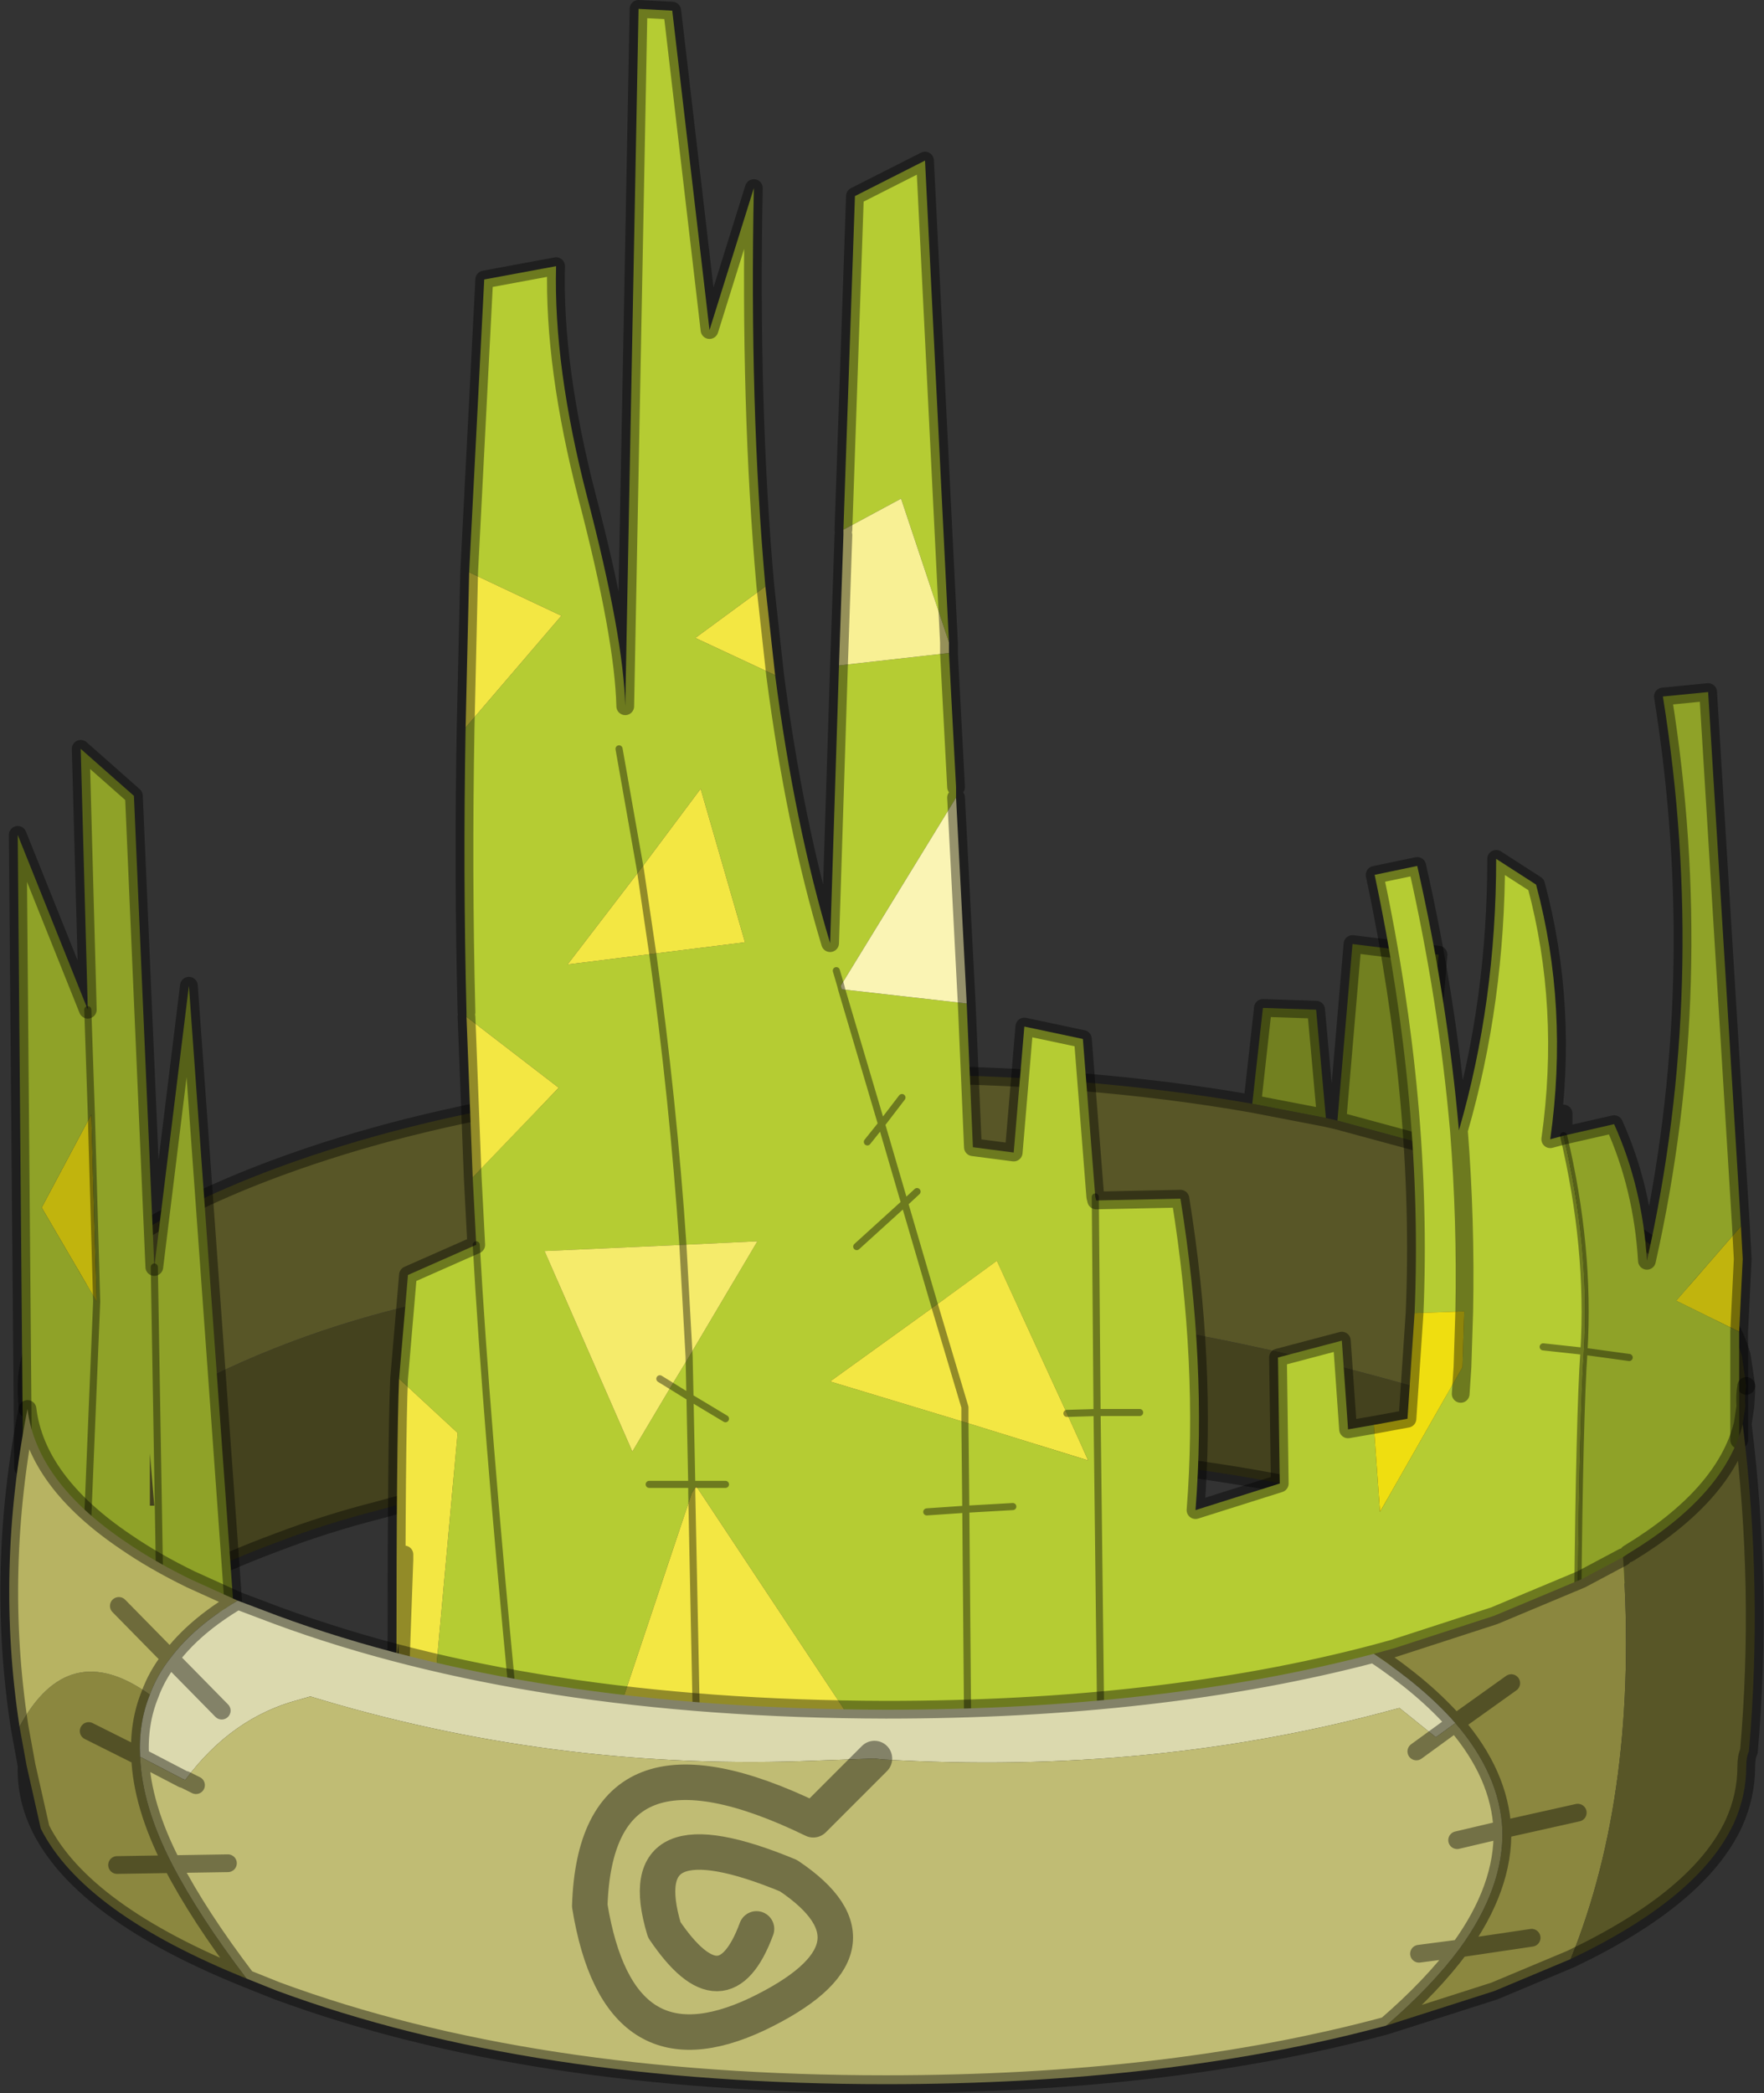 <?xml version="1.0"?>
<svg xmlns="http://www.w3.org/2000/svg" xmlns:xlink="http://www.w3.org/1999/xlink" width="99.45px" height="117.95px"><rect width="100%" height="100%" fill="#333333" stroke="none"/><g transform="matrix(1, 0, 0, 1, -225.25, -141.5)"><use xlink:href="#object-0" width="99.45" height="117.95" transform="matrix(1, 0, 0, 1, 225.25, 141.5)"/></g><defs><g transform="matrix(1, 0, 0, 1, -225.25, -141.5)" id="object-0"><path fill-rule="evenodd" fill="#585627" stroke="none" d="M226.8 220.9L226.75 219.95L226.75 219.7Q226.75 218.1 227.5 216.6L227.95 215.75Q230.9 211 240.9 207.3Q255.15 202.05 275.2 202.05Q286.45 202.05 295.85 203.7L300 204.5L300.65 204.65L305.45 205.95L309.5 207.3Q321.7 211.8 323.45 217.9L323.7 219.6Q323.6 220.15 323.65 220.75L323.5 221.75Q323 223.75 321.35 225.6Q295.25 213.85 258.75 213.55L257.1 213.65Q240.5 215.2 228.25 224.55Q227 222.8 226.8 220.9"/><path fill-rule="evenodd" fill="#728020" stroke="none" d="M295.85 203.7L296.45 198.3L299.45 198.4L300 204.5L295.85 203.7M300.65 204.65L301.5 194.7L306.35 195.3L305.45 205.95L300.65 204.65"/><path fill-rule="evenodd" fill="#44421e" stroke="none" d="M321.35 225.6Q319 228.2 314.4 230.5Q312.2 229.4 309.5 228.4Q295.3 223.15 275.2 223.2Q259 223.15 246.6 226.6Q243.65 227.35 240.9 228.4Q238.2 229.4 236 230.5Q233.95 229.5 232.35 228.4Q229.65 226.6 228.25 224.55Q240.5 215.2 257.1 213.65L258.75 213.55Q295.25 213.85 321.35 225.6"/><path fill="none" stroke="#000000" stroke-opacity="0.4" stroke-width="1" stroke-linecap="round" stroke-linejoin="round" d="M226.8 220.9L226.75 219.95L226.75 219.7Q226.75 218.1 227.5 216.6L227.95 215.75Q230.9 211 240.9 207.3Q255.15 202.05 275.2 202.05Q286.45 202.05 295.85 203.7L296.45 198.3L299.45 198.4L300 204.5L300.65 204.65L301.5 194.7L306.35 195.3L305.45 205.95L309.5 207.3Q321.7 211.8 323.45 217.9L323.7 219.6M314.4 230.5Q312.2 229.4 309.5 228.4Q295.3 223.15 275.2 223.2Q259 223.15 246.6 226.6Q243.65 227.35 240.9 228.4Q238.2 229.4 236 230.5M300.65 204.65L305.45 205.95M295.85 203.7L300 204.5"/><path fill-rule="evenodd" fill="#b5cc33" stroke="none" d="M272.8 171.35L273.45 152.55L277.4 150.55L278.75 177.7L276.05 169.6L272.8 171.35M278.75 178.3L279.15 185.85L279.15 186.45L272.65 197.05L272.7 197.25L279.75 198.05L280.1 206.15L282.4 206.45L283 199.35L286.3 200.05L287 208.95L287.05 209.15L291.8 209.05Q293.3 218.35 292.65 226.6L297.4 225.1L297.3 218L300.9 217.05L301.25 222.05L302.7 221.8L303.05 226.7L307.7 218.55L307.8 215.4L305 215.5Q305.5 203.75 302.75 190.8L305.15 190.3Q306.85 197.8 307.5 205.2Q309.6 197.95 309.6 189.9L311.85 191.35Q313.7 198.25 312.65 205.7L313.4 205.5Q314.9 211.8 314.55 217.65L312.25 217.4L314.55 217.65Q314.3 221.2 314.2 231.85Q309.15 234.6 298.4 236.5L287.3 238.05L279.8 238.35L273.45 238.75L264.5 225.25L264.25 225.65L264.25 225.15L266.15 225.15L264.25 225.15L264.15 220.25L266.15 221.45L264.15 220.25L264.1 217.95L267.95 211.45L263.75 211.65Q263.2 203.5 262.05 195.25L257.25 195.85L261.35 190.5L260.15 183.7L261.35 190.5L264.75 185.95L267.25 194.6L262.05 195.25Q263.2 203.5 263.75 211.65L255.95 212L260.9 223.3L263.1 219.6L264.1 217.95L264.15 220.25L263.1 219.6L264.15 220.25L264.25 225.15L261.85 225.15L264.25 225.15L264.25 225.65L259.95 238.5L254.15 237.1L249.75 236.55L251.05 222.25L247.75 219.2L248.25 213.35L252.1 211.65L251.9 207.85L256.75 202.8L251.55 198.8L251.55 198.55Q251.35 190.7 251.5 182.5L256.9 176.2L251.7 173.75L252.55 157.25L256.6 156.5Q256.45 162.15 258.35 169.5Q260.4 177.35 260.5 181.3L261.25 142L263.15 142.1L265.25 160.1L267.75 152.1Q267.5 164.45 268.4 174.55L264.45 177.45L268.95 179.55Q270.05 188 272.05 194.65L272.55 179L278.75 178.3M276.95 208.65L276.25 209.3L274.95 204.85L276.1 203.35L274.95 204.85L276.25 209.3L276.95 208.65M279.65 221.65L286.6 223.8L285.4 221.15L281.45 212.55L277.95 215.1L276.25 209.3L273.55 211.75L276.25 209.3L277.95 215.1L272.05 219.35L279.65 221.65L279.7 226.55L277.5 226.7L279.7 226.55L279.65 221.65M289.5 221.1L287.1 221.1L287 208.95L287.1 221.1L289.5 221.1M287.3 238.05L287.1 221.1L285.4 221.15L287.1 221.1L287.3 238.05M307.6 220.05L307.7 218.55L307.6 220.05M307.5 205.2Q307.9 210.3 307.8 215.4Q307.9 210.3 307.5 205.2M272.65 197.05L272.4 196.2L272.65 197.05M254.15 237.1Q252.65 221.45 252.1 211.65Q252.65 221.45 254.15 237.1M279.8 238.35L279.7 226.55L282.35 226.4L279.7 226.55L279.8 238.35M274.15 205.85L274.95 204.85L274.15 205.85M274.95 204.85L272.7 197.25L274.95 204.85"/><path fill-rule="evenodd" fill="#f8f094" stroke="none" d="M278.75 177.7L278.75 178.3L272.55 179L272.8 171.65L272.8 171.35L276.05 169.6L278.75 177.7"/><path fill-rule="evenodd" fill="#faf4b4" stroke="none" d="M279.15 186.45L279.75 198.05L272.7 197.25L272.65 197.05L279.15 186.45"/><path fill-rule="evenodd" fill="#efde10" stroke="none" d="M302.7 221.8L304.6 221.45L305 215.5L307.8 215.4L307.7 218.55L303.05 226.7L302.7 221.8"/><path fill-rule="evenodd" fill="#f3e743" stroke="none" d="M268.4 174.55L268.95 179.55L264.45 177.45L268.4 174.55M273.45 238.75L264.8 238.7L264.5 237.95L259.95 238.5L264.25 225.65L264.5 225.25L273.45 238.75M249.75 236.55L247.8 236.35L247.7 234.15L247.6 235.4Q247.6 222.65 247.75 219.2L251.05 222.25L249.75 236.55M279.65 221.65L279.65 220.8L277.95 215.1L279.65 220.8L279.65 221.65L286.6 223.8L285.4 221.15L281.45 212.55L277.95 215.1L272.05 219.35L279.65 221.65M262.05 195.25L257.25 195.85L261.35 190.5L262.05 195.25L261.35 190.5L264.75 185.95L267.25 194.6L262.05 195.25M251.5 182.5L251.7 173.75L256.9 176.2L251.5 182.5M251.55 198.8L256.75 202.8L251.9 207.85L251.55 198.8M264.5 237.95L264.25 225.65L264.5 237.95M248.05 229.1L248.05 229.4L247.8 236.35L248.05 229.4L248.05 229.1"/><path fill-rule="evenodd" fill="#c1b40d" stroke="none" d="M230.4 204.3L230.7 214.85L227.6 209.55L230.4 204.3M323.4 210.6L323.5 212.45L323.3 216.55L319.75 214.8L323.4 210.6"/><path fill-rule="evenodd" fill="#8fa228" stroke="none" d="M230.7 214.85L230.4 204.3L227.6 209.55L230.7 214.85L230.15 228.2L230.7 214.85M233.8 230.3L233.15 230.4L230.15 228.2L226.55 224.2L226.25 188.55L230.2 198.4L229.8 183.7L232.8 186.35L233.95 212.9L234.25 230.7L234.25 230.25L233.8 230.3M234.25 230.7L233.95 212.9L235.9 197.05L238.45 232.5L238.45 232.55L235.95 232.05L234.8 231.4L234.7 229.75L234.7 230.2L234.35 230.25L234.25 230.7M230.4 204.3L230.2 198.4L230.4 204.3M233.95 226.35L233.7 223.4L233.7 226.35L233.95 226.35M313.4 205.5L316.25 204.85Q317.85 208.4 318.1 212.55Q321.6 196.95 319 180.75L321.55 180.5L323.4 210.6L319.75 214.8L323.3 216.55L323.3 222.65Q320.6 229.9 314.2 231.85Q314.3 221.2 314.55 217.65Q314.9 211.8 313.4 205.5M317.1 218L314.55 217.65L317.1 218"/><path fill-rule="evenodd" fill="#f5eb6b" stroke="none" d="M263.75 211.65L267.95 211.45L264.1 217.95L263.1 219.6L262.45 219.2L263.1 219.6L260.9 223.3L255.95 212L263.75 211.65L264.1 217.95L263.75 211.65"/><path fill="none" stroke="#000000" stroke-opacity="0.4" stroke-width="1" stroke-linecap="round" stroke-linejoin="round" d="M272.8 171.35L273.45 152.55L277.4 150.55L278.75 177.7L278.75 178.3L279.15 185.85M279.15 186.45L279.75 198.05L280.1 206.15L282.4 206.45L283 199.35L286.3 200.05L287 208.95L287.05 209.15L291.8 209.05Q293.3 218.35 292.65 226.6L297.4 225.1L297.3 218L300.9 217.05L301.25 222.05L302.7 221.8L304.6 221.45L305 215.5Q305.5 203.75 302.75 190.8L305.15 190.3Q306.85 197.8 307.5 205.2Q309.6 197.95 309.6 189.9L311.85 191.35Q313.7 198.25 312.65 205.7L313.4 205.5L313.4 204.25M251.7 173.75L252.55 157.25L256.6 156.5Q256.45 162.15 258.35 169.5Q260.4 177.35 260.5 181.3L261.25 142L263.15 142.1L265.25 160.1L267.75 152.1Q267.5 164.45 268.4 174.55L268.95 179.55Q270.05 188 272.05 194.65L272.55 179L272.8 171.65M230.15 228.2L233.15 230.4L233.8 230.3M233.95 212.9L232.8 186.35L229.8 183.7L230.2 198.4L226.25 188.55L226.55 224.2L230.15 228.2M313.4 205.5L316.25 204.85Q317.85 208.4 318.1 212.55Q321.6 196.95 319 180.75L321.55 180.5L323.4 210.6L323.5 212.45L323.3 216.55L323.3 222.65M247.8 236.35L247.7 234.15L247.6 235.4L238.45 232.5L238.45 232.55M307.8 215.4L307.7 218.55L307.6 220.05M307.8 215.4Q307.9 210.3 307.5 205.2M251.5 182.5L251.7 173.75M251.5 182.5Q251.35 190.7 251.55 198.55M251.9 207.85L252.1 211.65L248.25 213.35L247.75 219.2Q247.6 222.65 247.6 235.4M251.9 207.85L251.55 198.8M247.8 236.35L248.05 229.4L248.05 229.1M233.95 212.9L235.9 197.05L238.45 232.5"/><path fill="none" stroke="#000000" stroke-opacity="0.4" stroke-width="0.4" stroke-linecap="round" stroke-linejoin="round" d="M230.7 214.85L230.4 204.3L230.2 198.4M230.7 214.85L230.15 228.2M234.25 230.7L233.95 212.9M276.1 203.35L274.95 204.85L276.25 209.3L276.95 208.65M277.95 215.1L279.65 220.8L279.65 221.65L279.7 226.55L277.5 226.7M277.95 215.1L276.25 209.3L273.55 211.75M287 208.95L287.1 221.1L289.5 221.1M285.4 221.15L287.1 221.1L287.3 238.05M312.25 217.4L314.55 217.65Q314.9 211.8 313.4 205.5M262.05 195.25L261.35 190.5L260.15 183.7M272.65 197.05L272.7 197.25L274.95 204.85L274.15 205.85M272.4 196.2L272.65 197.05M262.05 195.25Q263.2 203.5 263.75 211.65L264.1 217.95L264.15 220.25L266.15 221.45M252.1 211.65Q252.65 221.45 254.15 237.1M263.1 219.6L264.15 220.25L264.25 225.15L266.15 225.15M262.45 219.2L263.1 219.6M261.85 225.15L264.25 225.15L264.25 225.65L264.5 237.95M282.35 226.4L279.7 226.55L279.8 238.35M314.55 217.65Q314.3 221.2 314.2 231.85M314.55 217.65L317.1 218"/><path fill-rule="evenodd" fill="#8b873f" stroke="none" d="M226.75 241L226.35 238.8Q229.1 233.7 233.7 237Q233.05 238.6 233.15 240.5L230.25 239.05L233.15 240.5Q233.25 243.25 234.95 246.55Q236.45 249.45 239.15 253Q229.95 249.3 227.55 244.55L226.75 241M302.7 234.7L303.8 234.4L309.5 232.55L314.4 230.5L316.75 229.25Q317.65 242.4 313.8 251.9L309.5 253.7L303.4 255.65Q306 253.4 307.55 251.3L311.6 250.7L307.55 251.3Q310.05 247.85 309.95 244.6L314.2 243.65L309.95 244.6Q309.8 241.5 307.3 238.6Q305.55 236.6 302.7 234.7M231.85 246.6L234.95 246.55L231.85 246.6M310.45 236.35L307.3 238.6L310.45 236.35"/><path fill-rule="evenodd" fill="#b7b362" stroke="none" d="M226.35 238.8Q225 230 226.8 220.9Q227.3 225 232.35 228.4Q233.95 229.5 236 230.5L238.65 231.7Q236.2 233.15 234.85 234.95Q234.1 235.9 233.7 237Q229.1 233.7 226.35 238.8M231.95 232L234.85 234.95L231.95 232"/><path fill-rule="evenodd" fill="#dbd9ae" stroke="none" d="M238.65 231.7L240.9 232.55Q255.15 237.8 275.2 237.85Q290.7 237.85 302.7 234.7Q305.55 236.6 307.3 238.6L306.2 239.4L304.15 237.75L303.95 237.8Q290.3 241.55 275 240.65L274.55 240.6L270.35 240.75Q256.15 241.2 242.75 237.1L242.05 237.3Q238.3 238.3 235.7 241.8L235.55 241.75L233.15 240.5Q233.05 238.6 233.7 237Q234.1 235.9 234.85 234.95Q236.2 233.15 238.65 231.7M237.75 237.9L234.85 234.95L237.75 237.9"/><path fill-rule="evenodd" fill="#585627" stroke="none" d="M316.75 229.25L317.05 229.05Q322.5 225.75 323.5 221.75Q324.65 231 323.85 240.2Q323.7 240.5 323.7 241.05Q323.7 242.7 323 244.25Q321.05 248.45 313.8 251.9Q317.65 242.4 316.75 229.25"/><path fill-rule="evenodd" fill="#c0bc74" stroke="none" d="M239.15 253Q236.45 249.45 234.95 246.55L238.1 246.5L234.95 246.55Q233.25 243.25 233.15 240.5L235.55 241.75L235.7 241.8Q238.3 238.3 242.05 237.3L242.75 237.1Q256.15 241.2 270.35 240.75L274.55 240.6L275 240.65Q290.3 241.55 303.95 237.8L304.15 237.75L306.2 239.4L307.3 238.6Q309.8 241.5 309.95 244.6L307.4 245.2L309.95 244.6Q310.05 247.85 307.55 251.3Q306 253.4 303.4 255.65Q291.15 258.95 275.2 258.95Q255.15 258.95 240.9 253.7L239.15 253M267.9 250.2Q266.05 255.2 262.7 250.25Q260.65 243.45 269.7 247.2Q275.75 251.25 267.95 255Q260.1 258.7 258.5 248.9Q258.85 238.1 271.1 244.05L274.55 240.6L271.1 244.05Q258.85 238.1 258.5 248.9Q260.1 258.7 267.95 255Q275.75 251.25 269.7 247.2Q260.65 243.45 262.7 250.25Q266.05 255.2 267.9 250.2M236.3 242.1L235.7 241.8L236.3 242.1M305.1 240.2L306.2 239.4L305.1 240.2M307.55 251.3L305.25 251.6L307.55 251.3"/><path fill="none" stroke="#000000" stroke-opacity="0.4" stroke-width="1" stroke-linecap="round" stroke-linejoin="round" d="M227.55 244.55Q226.7 242.85 226.75 241.05L226.75 241L226.35 238.8Q225 230 226.8 220.9Q227.3 225 232.35 228.4Q233.95 229.5 236 230.5L238.65 231.7L240.9 232.55Q255.15 237.8 275.2 237.85Q290.7 237.85 302.7 234.7L303.8 234.4L309.5 232.55L314.4 230.5L316.75 229.25M317.05 229.05Q322.5 225.75 323.5 221.75L323.65 220.75Q323.6 220.15 323.7 219.6L323.7 219.95L323.65 220.75M226.75 241L227.55 244.55Q229.95 249.3 239.15 253Q236.45 249.45 234.95 246.55L231.85 246.6M233.15 240.5Q233.05 238.6 233.7 237Q234.1 235.9 234.85 234.95L231.95 232M230.25 239.05L233.15 240.5L235.55 241.75M306.2 239.4L307.3 238.6Q305.55 236.6 302.7 234.7M313.8 251.9Q321.05 248.45 323 244.25Q323.7 242.7 323.7 241.05Q323.7 240.5 323.85 240.2Q324.65 231 323.5 221.75M238.65 231.7Q236.2 233.15 234.85 234.95L237.75 237.9M235.7 241.8L236.3 242.1M234.95 246.55L238.1 246.5M303.4 255.65Q291.15 258.95 275.2 258.95Q255.15 258.95 240.9 253.7L239.15 253M307.3 238.6L310.45 236.35M309.95 244.6L314.2 243.65M307.4 245.2L309.95 244.6Q309.8 241.5 307.3 238.6M306.2 239.4L305.1 240.2M307.55 251.3L311.6 250.7M307.55 251.3Q306 253.4 303.4 255.65L309.5 253.7L313.8 251.9M305.25 251.6L307.55 251.3Q310.05 247.85 309.95 244.6M233.15 240.5Q233.25 243.25 234.95 246.55"/><path fill="none" stroke="#000000" stroke-opacity="0.4" stroke-width="2" stroke-linecap="round" stroke-linejoin="round" d="M274.55 240.6L271.1 244.05Q258.85 238.1 258.5 248.9Q260.1 258.7 267.95 255Q275.75 251.25 269.7 247.2Q260.65 243.45 262.7 250.25Q266.05 255.2 267.9 250.2"/></g></defs></svg>

